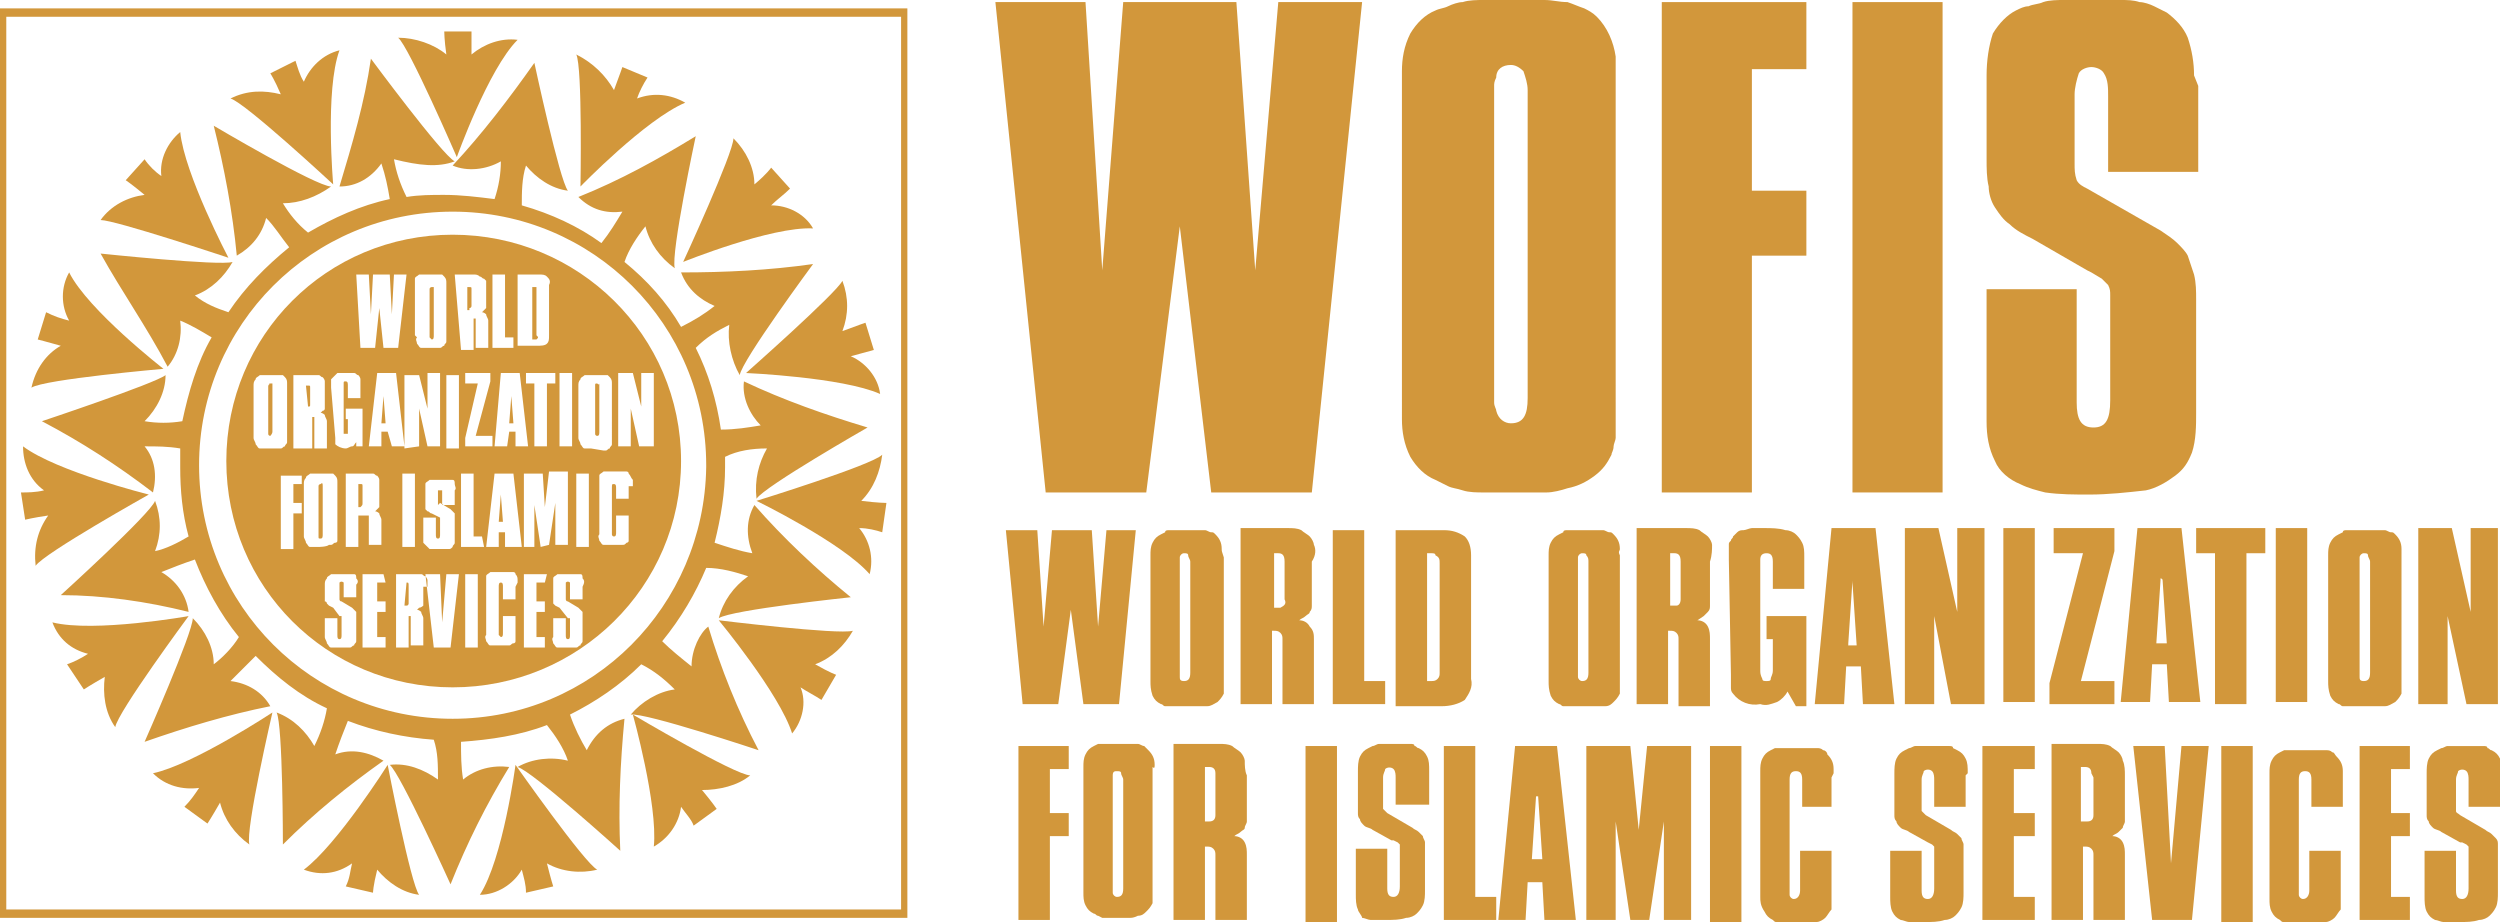 <?xml version="1.0" encoding="utf-8"?>
<!-- Generator: Adobe Illustrator 27.0.0, SVG Export Plug-In . SVG Version: 6.00 Build 0)  -->
<svg version="1.1" id="Layer_1" xmlns="http://www.w3.org/2000/svg" xmlns:xlink="http://www.w3.org/1999/xlink" x="0px" y="0px"
	 width="119.3px" height="44px" viewBox="0 0 119.3 44" style="enable-background:new 0 0 119.3 44;" xml:space="preserve">
<style type="text/css">
	.st0{fill:#D2973B;}
</style>
<path class="st0" d="M10.9,12.3c0,0-2.1-4-2.3-6C8,6.8,7.6,7.6,7.7,8.4C7.4,8.2,7.1,7.9,6.9,7.6L6,8.6c0,0,0.3,0.2,0.9,0.7
	c-0.8,0.1-1.6,0.5-2.1,1.2C5.5,10.5,10.9,12.3,10.9,12.3z"/>
<path class="st0" d="M16.2,2.4c-0.8,0.2-1.4,0.8-1.7,1.5c-0.2-0.3-0.3-0.7-0.4-1l-1.2,0.6c0,0,0.2,0.3,0.5,1
	c-0.8-0.2-1.6-0.2-2.4,0.2c0.7,0.2,4.9,4.1,4.9,4.1S15.5,4.3,16.2,2.4z"/>
<path class="st0" d="M1.5,18.5c0.6-0.4,6.3-0.9,6.3-0.9S4.2,14.8,3.3,13c-0.4,0.7-0.4,1.6,0,2.3c-0.4-0.1-0.7-0.2-1.1-0.4l-0.4,1.3
	c0,0,0.4,0.1,1.1,0.3C2.2,16.9,1.7,17.6,1.5,18.5z"/>
<path class="st0" d="M1.1,21.3c0,0.8,0.3,1.6,1,2.1c-0.4,0.1-0.8,0.1-1.1,0.1l0.2,1.3c0,0,0.4-0.1,1.1-0.2c-0.5,0.7-0.7,1.5-0.6,2.4
	c0.4-0.6,5.4-3.4,5.4-3.4S2.7,22.5,1.1,21.3z"/>
<path class="st0" d="M24.7,1.9c-0.8-0.1-1.6,0.2-2.2,0.7c0-0.4,0-0.8,0-1.1h-1.3c0,0,0,0.4,0.1,1.1c-0.6-0.5-1.5-0.8-2.3-0.8
	c0.5,0.4,2.8,5.7,2.8,5.7S23.3,3.3,24.7,1.9z"/>
<path class="st0" d="M27.7,8.9c0,0,3.1-3.2,5-4c-0.7-0.4-1.5-0.5-2.3-0.2c0.1-0.3,0.3-0.7,0.5-1l-1.2-0.5c0,0-0.1,0.3-0.4,1.1
	c-0.4-0.7-1-1.3-1.8-1.7C27.8,3.2,27.7,8.9,27.7,8.9z"/>
<path class="st0" d="M42,18.8c-0.1-0.8-0.7-1.5-1.4-1.8c0.4-0.1,0.7-0.2,1.1-0.3l-0.4-1.3c0,0-0.3,0.1-1.1,0.4
	c0.3-0.8,0.3-1.6,0-2.4c-0.3,0.6-4.6,4.4-4.6,4.4S40.2,18,42,18.8z"/>
<path class="st0" d="M38.8,10.9c-0.4-0.7-1.2-1.1-2-1.1c0.3-0.3,0.6-0.5,0.9-0.8l-0.9-1c0,0-0.2,0.3-0.8,0.8c0-0.8-0.4-1.6-1-2.2
	c0,0.7-2.4,5.9-2.4,5.9S36.8,10.8,38.8,10.9z"/>
<path class="st0" d="M33,31.8c-0.5-0.4-1-0.8-1.4-1.2c0.9-1.1,1.6-2.3,2.1-3.5c0.7,0,1.4,0.2,2,0.4c-0.7,0.5-1.2,1.2-1.4,2
	c0.6-0.4,6.3-1,6.3-1c-1.6-1.3-3.2-2.8-4.6-4.4c-0.4,0.7-0.4,1.5-0.1,2.3c-0.6-0.1-1.2-0.3-1.8-0.5c0.3-1.2,0.5-2.4,0.5-3.6
	c0-0.2,0-0.3,0-0.5c0.6-0.3,1.3-0.4,2-0.4c-0.4,0.7-0.6,1.5-0.5,2.4c0.4-0.6,5.3-3.4,5.3-3.4c-2-0.6-4-1.3-5.9-2.2
	c-0.1,0.8,0.3,1.6,0.8,2.1c-0.6,0.1-1.2,0.2-1.9,0.2c-0.2-1.4-0.6-2.7-1.2-3.9c0.5-0.5,1-0.8,1.6-1.1c-0.1,0.8,0.1,1.7,0.5,2.4
	c0.1-0.7,3.5-5.3,3.5-5.3c-2.1,0.3-4.2,0.4-6.3,0.4c0.3,0.8,0.9,1.3,1.6,1.6c-0.5,0.4-1,0.7-1.6,1c-0.7-1.2-1.6-2.2-2.7-3.1
	c0.2-0.6,0.6-1.2,1-1.7c0.2,0.8,0.7,1.5,1.4,2c-0.2-0.7,1-6.3,1-6.3c-1.8,1.1-3.6,2.1-5.6,2.9c0.6,0.6,1.3,0.8,2.1,0.7
	c-0.3,0.5-0.6,1-1,1.5c-1.1-0.8-2.4-1.4-3.8-1.8c0-0.6,0-1.3,0.2-1.9c0.5,0.6,1.2,1.1,2,1.2c-0.4-0.5-1.6-6.1-1.6-6.1
	c-1.2,1.7-2.5,3.4-3.9,4.9c0.7,0.3,1.6,0.2,2.3-0.2c0,0.6-0.1,1.2-0.3,1.8c-0.8-0.1-1.6-0.2-2.4-0.2c-0.6,0-1.2,0-1.8,0.1
	c-0.3-0.6-0.5-1.2-0.6-1.8C20,7.9,20.9,8,21.7,7.7c-0.6-0.3-4-4.9-4-4.9c-0.3,2.1-0.9,4.1-1.5,6.1c0.8,0,1.5-0.4,2-1.1
	c0.2,0.6,0.3,1.1,0.4,1.7c-1.4,0.3-2.7,0.9-3.9,1.6c-0.5-0.4-0.9-0.9-1.2-1.4c0.8,0,1.6-0.3,2.3-0.8c-0.7,0-5.6-2.9-5.6-2.9
	c0.5,2,0.9,4.1,1.1,6.2c0.7-0.4,1.2-1,1.4-1.8c0.4,0.4,0.7,0.9,1.1,1.4c-1.1,0.9-2.1,1.9-2.9,3.1c-0.6-0.2-1.1-0.4-1.6-0.8
	c0.8-0.3,1.4-0.9,1.8-1.6c-0.6,0.2-6.3-0.4-6.3-0.4C5.8,13.9,7,15.6,8,17.5c0.5-0.6,0.7-1.4,0.6-2.2c0.5,0.2,1,0.5,1.5,0.8
	c-0.7,1.2-1.1,2.6-1.4,4c-0.6,0.1-1.2,0.1-1.8,0c0.6-0.6,1-1.4,1-2.2C7.4,18.3,2,20.1,2,20.1c1.9,1,3.6,2.1,5.3,3.4
	c0.2-0.8,0.1-1.6-0.4-2.2c0.6,0,1.1,0,1.7,0.1c0,0.3,0,0.6,0,0.9c0,1.1,0.1,2.2,0.4,3.3c-0.5,0.3-1.1,0.6-1.6,0.7
	c0.3-0.8,0.3-1.6,0-2.4c-0.2,0.6-4.5,4.5-4.5,4.5C4.9,28.4,7,28.7,9,29.2c-0.1-0.8-0.6-1.5-1.3-1.9c0.5-0.2,1-0.4,1.6-0.6
	c0.5,1.3,1.2,2.6,2.1,3.7c-0.3,0.5-0.8,1-1.2,1.3c0-0.8-0.4-1.6-1-2.2c0,0.7-2.3,5.9-2.3,5.9c2-0.7,4-1.3,6-1.7
	c-0.4-0.7-1.1-1.1-1.9-1.2c0.4-0.4,0.8-0.8,1.2-1.2c1,1,2.1,1.9,3.4,2.5c-0.1,0.6-0.3,1.2-0.6,1.8c-0.4-0.7-1-1.3-1.8-1.6
	c0.3,0.6,0.3,6.3,0.3,6.3c1.5-1.5,3.1-2.8,4.8-4c-0.7-0.4-1.5-0.6-2.3-0.3c0.2-0.6,0.4-1.1,0.6-1.6c1.3,0.5,2.7,0.8,4.1,0.9
	c0.2,0.6,0.2,1.2,0.2,1.9c-0.7-0.5-1.5-0.8-2.3-0.7c0.5,0.4,2.9,5.7,2.9,5.7c0.8-2,1.7-3.8,2.8-5.6c-0.8-0.1-1.6,0.1-2.2,0.6
	c-0.1-0.6-0.1-1.2-0.1-1.8c1.4-0.1,2.8-0.3,4.1-0.8c0.4,0.5,0.8,1.1,1,1.7c-0.8-0.2-1.7-0.1-2.4,0.3c0.7,0.2,4.9,4,4.9,4
	c-0.1-2.1,0-4.2,0.2-6.3c-0.8,0.2-1.4,0.7-1.8,1.5c-0.3-0.5-0.6-1.1-0.8-1.7c1.2-0.6,2.4-1.4,3.4-2.4c0.6,0.3,1.1,0.7,1.6,1.2
	c-0.8,0.1-1.6,0.6-2.1,1.2c0.7-0.1,6.1,1.7,6.1,1.7c-1-1.9-1.8-3.9-2.4-5.9C33.4,30.2,33,31,33,31.8z M21.6,34.3
	c-6.7,0-12.1-5.4-12.1-12.1s5.4-12.1,12.1-12.1s12.1,5.4,12.1,12.1c0,0,0,0,0,0.1C33.6,28.9,28.3,34.3,21.6,34.3
	C21.6,34.3,21.6,34.3,21.6,34.3z"/>
<path class="st0" d="M34.3,29.6c0,0,2.9,3.5,3.5,5.4c0.5-0.6,0.7-1.5,0.4-2.2c0.3,0.2,0.7,0.4,1,0.6l0.7-1.2c0,0-0.3-0.1-1-0.5
	c0.8-0.3,1.4-0.9,1.8-1.6C40,30.3,34.3,29.6,34.3,29.6z"/>
<path class="st0" d="M42.3,24c0,0-0.4,0-1.2-0.1c0.6-0.6,0.9-1.4,1-2.2c-0.5,0.5-6,2.2-6,2.2s4.1,2,5.4,3.5c0.2-0.8,0-1.6-0.5-2.2
	c0.4,0,0.8,0.1,1.1,0.2L42.3,24z"/>
<path class="st0" d="M30.2,34.1c0,0,1.2,4.3,1,6.3c0.7-0.4,1.2-1.1,1.3-1.9c0.2,0.3,0.5,0.6,0.6,0.9l1.1-0.8c0,0-0.2-0.3-0.7-0.9
	c0.8,0,1.7-0.2,2.3-0.7C35.1,37,30.2,34.1,30.2,34.1z"/>
<path class="st0" d="M2.5,29.7c0.3,0.8,0.9,1.3,1.7,1.5c-0.3,0.2-0.7,0.4-1,0.5L4,32.9c0,0,0.3-0.2,1-0.6c-0.1,0.8,0,1.7,0.5,2.4
	C5.6,34,9,29.4,9,29.4S4.5,30.2,2.5,29.7z"/>
<path class="st0" d="M24.6,36.5c0,0-0.6,4.5-1.7,6.2c0.8,0,1.6-0.5,2-1.2c0.1,0.4,0.2,0.7,0.2,1.1l1.3-0.3c0,0-0.1-0.3-0.3-1.1
	c0.7,0.4,1.6,0.5,2.4,0.3C27.9,41.2,24.6,36.5,24.6,36.5z"/>
<path class="st0" d="M7.3,36.9c0.6,0.6,1.4,0.8,2.2,0.7c-0.2,0.3-0.4,0.6-0.7,0.9l1.1,0.8c0,0,0.2-0.3,0.6-1c0.2,0.8,0.7,1.5,1.4,2
	C11.7,39.6,13,34,13,34S9.2,36.5,7.3,36.9z"/>
<path class="st0" d="M14.5,41.5c0.8,0.3,1.6,0.2,2.3-0.3c-0.1,0.4-0.1,0.7-0.3,1.1l1.3,0.3c0,0,0-0.3,0.2-1.1c0.5,0.6,1.2,1.1,2,1.2
	c-0.4-0.5-1.5-6.2-1.5-6.2S16.1,40.3,14.5,41.5z"/>
<path class="st0" d="M23.9,23.6v-0.1c0,0,0,0,0-0.1l0,0c0,0,0,0,0,0.1C23.9,23.5,23.9,23.5,23.9,23.6L23.9,23.6l-0.1,1.3H24
	L23.9,23.6L23.9,23.6z"/>
<path class="st0" d="M14.7,19.4c0.1,0,0.1,0,0.1-0.1v-0.8c0-0.1,0-0.1-0.1-0.1c0,0,0,0,0,0h-0.1L14.7,19.4
	C14.6,19.4,14.7,19.4,14.7,19.4z"/>
<path class="st0" d="M12.9,18.3C12.8,18.3,12.8,18.4,12.9,18.3c-0.1,0.1-0.1,0.1-0.1,0.1c0,0,0,0,0,0v2.3c0,0,0,0,0,0
	c0,0.1,0.1,0.1,0.1,0.1s0.1-0.1,0.1-0.2v-2.2c0,0,0-0.1,0-0.1C12.9,18.3,12.9,18.3,12.9,18.3z"/>
<path class="st0" d="M20.5,16.1c0,0,0.1,0.1,0.1,0.1c0.1,0,0.1-0.1,0.1-0.2v-2.2c0,0,0-0.1,0-0.1c0,0,0,0-0.1,0c0,0-0.1,0-0.1,0.1
	c0,0,0,0,0,0c0,0,0,0,0,0.1s0,0,0,0.1v2.1C20.5,16,20.5,16,20.5,16.1C20.5,16.1,20.5,16.1,20.5,16.1z"/>
<path class="st0" d="M15.3,23.1c0,0-0.1,0-0.1,0.1c0,0,0,0,0,0.1v2.3c0,0,0,0,0,0c0,0.1,0,0.1,0.1,0.1s0.1-0.1,0.1-0.2v-2.2
	c0,0,0-0.1,0-0.1C15.4,23.1,15.4,23,15.3,23.1z"/>
<path class="st0" d="M18.3,18.9v-0.1c0,0,0,0,0-0.1l0,0c0,0,0,0,0,0.1C18.3,18.8,18.3,18.8,18.3,18.9L18.3,18.9l-0.1,1.3h0.2
	L18.3,18.9L18.3,18.9z"/>
<path class="st0" d="M19.4,27.8L19.4,27.8l-0.1,1.1h0.1c0.1,0,0.1-0.1,0.1-0.1c0,0,0,0,0,0v-0.8C19.5,27.8,19.5,27.8,19.4,27.8z"/>
<path class="st0" d="M25.6,16v-2.2c0,0,0-0.1,0-0.1c0,0,0,0-0.1,0h-0.1v2.5h0.1c0,0,0.1,0,0.1,0C25.7,16.1,25.7,16.1,25.6,16z"/>
<path class="st0" d="M28.5,18.3c-0.1,0-0.1,0-0.1,0.1v0c0,0,0,0.1,0,0.1v2.1c0,0,0,0.1,0,0.1v0c0,0.1,0.1,0.1,0.1,0.1
	c0.1,0,0.1-0.1,0.1-0.2v-2.2c0,0,0-0.1,0-0.1C28.6,18.4,28.5,18.3,28.5,18.3z"/>
<path class="st0" d="M17.3,24v-0.8c0-0.1,0-0.1-0.1-0.1h-0.1v1.1h0.1C17.3,24.1,17.3,24.1,17.3,24z"/>
<path class="st0" d="M24.4,18.9v-0.1c0,0,0,0,0-0.1l0,0c0,0,0,0,0,0.1V18.9C24.4,18.8,24.4,18.8,24.4,18.9L24.4,18.9l-0.1,1.3h0.2
	L24.4,18.9L24.4,18.9z"/>
<path class="st0" d="M21.6,11.2c-6,0-10.8,4.8-10.8,10.8c0,6,4.8,10.8,10.8,10.8S32.5,28,32.5,22c0,0,0,0,0,0
	C32.5,16,27.6,11.2,21.6,11.2z M26.7,17.8h0.6v3.5h-0.6V17.8z M25.1,18.3v-0.5h1.4v0.5h-0.4v3h-0.6v-3H25.1z M25.2,21.3h-0.6v-0.7
	h-0.3l-0.1,0.7h-0.6l0.3-3.5h0.9L25.2,21.3z M24.8,13.1h0.9c0.2,0,0.3,0,0.4,0.1c0.1,0.1,0.2,0.2,0.1,0.4V16c0,0.2,0,0.3-0.1,0.4
	c-0.1,0.1-0.3,0.1-0.5,0.1h-0.9V13.1z M23.5,13.1h0.6v3h0.4v0.5h-1L23.5,13.1z M23.5,20.8v0.5h-1.3v-0.4l0.6-2.6h-0.6v-0.5h1.2v0.4
	l-0.7,2.6H23.5z M21.7,13.1h0.9c0.1,0,0.2,0,0.3,0.1c0.1,0,0.1,0.1,0.2,0.1c0,0,0.1,0.1,0.1,0.1c0,0.1,0,0.2,0,0.3v0.7
	c0,0.1,0,0.1,0,0.2c0,0,0,0.1,0,0.1c0,0-0.1,0.1-0.1,0.1c0,0-0.1,0.1-0.1,0.1c0.1,0,0.2,0.1,0.2,0.1c0,0.1,0.1,0.2,0.1,0.3v1.3h-0.6
	v-1.3c0-0.1,0-0.1,0-0.1c0,0-0.1,0-0.1,0l0,0v1.5h-0.6L21.7,13.1z M19.8,16v-2.4c0-0.1,0-0.2,0-0.3c0-0.1,0.1-0.1,0.2-0.2h0.1h0.1
	h0.6H21h0.1l0.1,0.1c0.1,0.1,0.1,0.2,0.1,0.3v2.7c0,0,0,0,0,0.1c0,0,0,0,0,0c0,0.1-0.1,0.1-0.1,0.2c-0.1,0-0.1,0.1-0.2,0.1h-0.1
	h-0.6h-0.1h-0.1c-0.1,0-0.1-0.1-0.2-0.2c0-0.1-0.1-0.2,0-0.3L19.8,16z M19.3,21.4v-3.5H20l0.4,1.6v-1.7h0.6v3.5h-0.6l-0.4-1.8v1.8
	L19.3,21.4z M19.8,22.6v3.5h-0.6v-3.5H19.8z M17.6,13.1l0.1,1.9l0.1-1.9h0.8l0.1,1.9l0.1-1.9h0.6l-0.4,3.5h-0.7l-0.2-1.9l-0.2,1.9
	h-0.7L17,13.1L17.6,13.1z M15.8,18.5v-0.2c0,0,0-0.1,0-0.1v-0.1l0.1-0.1l0.1-0.1l0.1-0.1h0.2h0.2h0.4c0.1,0,0.1,0.1,0.2,0.1
	c0,0,0.1,0.1,0.1,0.2c0,0.1,0,0.2,0,0.3v0.6h-0.6v-0.6c0-0.1,0-0.2-0.1-0.2s-0.1,0-0.1,0.1l0,0l0,0l0,0v2.2c0,0.1,0,0.1,0,0.2
	c0,0,0.1,0,0.1,0c0,0,0.1,0,0.1,0c0,0,0-0.1,0-0.1l0,0V20h-0.1v-0.5h0.8v1.8H17l0-0.2c-0.1,0.1-0.1,0.2-0.2,0.2
	c-0.1,0-0.2,0.1-0.3,0.1c-0.2,0-0.4-0.1-0.5-0.2c0,0,0-0.1,0-0.1c0-0.1,0-0.2,0-0.2L15.8,18.5z M14,17.9h0.9h0.3
	c0.1,0,0.1,0.1,0.2,0.1c0,0,0.1,0.1,0.1,0.2c0,0.1,0,0.2,0,0.3v0.7c0,0.1,0,0.1,0,0.2c0,0,0,0.1,0,0.1c0,0,0,0.1-0.1,0.1l-0.1,0.1
	c0.1,0,0.2,0.1,0.2,0.1c0,0.1,0.1,0.2,0.1,0.3v1.3h-0.6V20c0,0,0-0.1,0-0.1c0,0-0.1,0-0.1,0l0,0v1.5H14V17.9z M13.1,21.4h-0.4h-0.1
	h-0.1h-0.1c-0.1,0-0.1-0.1-0.2-0.2c0-0.1-0.1-0.2-0.1-0.3v-2.5c0-0.1,0-0.2,0.1-0.3c0-0.1,0.1-0.1,0.2-0.2h0.1h0.1h0.6h0.2h0.1
	l0.1,0.1c0.1,0.1,0.1,0.2,0.1,0.3c0,0,0,0,0,0.1v2.4c0,0.1,0,0.1,0,0.1V21c0,0,0,0,0,0.1s0,0,0,0c0,0.1-0.1,0.1-0.1,0.2
	c-0.1,0-0.1,0.1-0.2,0.1L13.1,21.4z M14.4,23.1H14v0.9h0.4v0.5H14v1.7h-0.6v-3.5h1L14.4,23.1z M15.2,26.1H15h-0.1c0,0-0.1,0-0.1,0
	c-0.1,0-0.1-0.1-0.2-0.2c0-0.1-0.1-0.2-0.1-0.3v-2.5c0-0.1,0-0.2,0.1-0.3c0-0.1,0.1-0.1,0.2-0.2c0,0,0.1,0,0.1,0H15h0.6h0.2
	c0,0,0.1,0,0.1,0l0.1,0.1c0.1,0.1,0.1,0.2,0.1,0.3c0,0,0,0.1,0,0.1v2.5c0,0,0,0.1,0,0.1c0,0,0,0,0,0.1s0,0,0,0
	c0,0.1-0.1,0.1-0.1,0.1c-0.1,0-0.1,0.1-0.2,0.1c0,0-0.1,0-0.1,0C15.6,26.1,15.2,26.1,15.2,26.1z M17,27.9v0.6h-0.6V28
	c0-0.1,0-0.1,0-0.2c0,0-0.1-0.1-0.2,0c0,0,0,0,0,0c0,0.1,0,0.1,0,0.2l0,0v0.5c0,0,0,0.1,0,0.1c0,0,0,0.1,0.1,0.1l0.5,0.3l0.1,0.1
	c0,0,0.1,0.1,0.1,0.1c0,0,0,0.1,0,0.1c0,0.1,0,0.1,0,0.2v0.8c0,0.1,0,0.2,0,0.3c0,0.1-0.1,0.1-0.1,0.2c-0.1,0-0.1,0.1-0.2,0.1h-0.4
	h-0.3l-0.2,0c-0.1,0-0.1-0.1-0.2-0.2c0-0.1-0.1-0.2-0.1-0.3v-0.9h0.6v0.8c0,0.1,0,0.2,0.1,0.2s0.1-0.1,0.1-0.2v-0.8c0,0,0,0,0-0.1
	c0,0,0,0,0,0l-0.1,0l0,0L15.9,29l-0.2-0.1c0,0-0.1-0.1-0.1-0.1c0,0,0-0.1-0.1-0.1c0-0.1,0-0.1,0-0.2v-0.6c0-0.1,0-0.2,0.1-0.3
	c0-0.1,0.1-0.1,0.2-0.2h0.1H16h0.2h0.4h0.1c0,0,0.1,0,0.1,0l0.1,0c0.1,0,0.1,0.1,0.1,0.2C17.1,27.7,17.1,27.8,17,27.9L17,27.9z
	 M17.1,24.6v1.5h-0.6v-3.5h1c0.1,0,0.2,0,0.3,0c0.1,0,0.1,0.1,0.2,0.1c0,0,0.1,0.1,0.1,0.2c0,0.1,0,0.2,0,0.3v0.7c0,0.1,0,0.1,0,0.2
	c0,0,0,0.1,0,0.1l-0.1,0.1l-0.1,0.1c0.1,0,0.2,0.1,0.2,0.1c0,0.1,0.1,0.2,0.1,0.3V26h-0.6v-1.3c0-0.1,0-0.1,0-0.1c0,0-0.1,0-0.1,0
	L17.1,24.6z M18.4,27.8h-0.4v0.9h0.4v0.5h-0.4v1.2h0.4v0.5h-1.1v-3.5h1L18.4,27.8z M18.5,20.6h-0.3l0,0.7h-0.6l0.4-3.5h0.9l0.4,3.5
	h-0.6L18.5,20.6z M20.2,28v0.6c0,0.1,0,0.1,0,0.2c0,0,0,0.1,0,0.1c0,0-0.1,0.1-0.2,0.1l-0.1,0.1c0.1,0,0.2,0.1,0.2,0.1
	c0,0.1,0.1,0.2,0.1,0.3v1.3h-0.6v-1.3c0,0,0-0.1,0-0.1c0,0-0.1,0-0.1,0l0,0v1.5h-0.6v-3.5h0.9c0.1,0,0.2,0,0.3,0
	c0.1,0,0.1,0.1,0.2,0.1c0,0,0.1,0.1,0.1,0.2c0,0.1,0,0.2,0,0.3L20.2,28z M20.2,25.9c0-0.1,0-0.2,0-0.3v-0.9h0.6v0.8
	c0,0.1,0,0.2,0.1,0.2s0.1-0.1,0.1-0.2v-0.6c0,0,0-0.1,0-0.1c0,0,0,0,0-0.1c0,0,0,0,0,0H21l0,0l-0.4-0.2c-0.1,0-0.1-0.1-0.2-0.1
	c0,0-0.1-0.1-0.1-0.1c0,0,0-0.1,0-0.1c0-0.1,0-0.1,0-0.2v-0.6c0-0.1,0-0.2,0-0.3c0-0.1,0.1-0.1,0.2-0.2h0.1h0.1h0.7h0.1l0.1,0
	c0.1,0,0.1,0.1,0.1,0.2c0,0.1,0.1,0.2,0,0.3v0.7h-0.6v-0.5c0-0.1,0-0.1,0-0.2c0,0,0,0-0.1,0s-0.1,0-0.1,0c0,0,0,0.1,0,0.1l0,0v0.5
	c0,0,0,0.1,0,0.1L21,24l0.5,0.3l0.1,0.1c0,0,0.1,0.1,0.1,0.1c0,0,0,0.1,0,0.1c0,0.1,0,0.1,0,0.2v0.8c0,0.1,0,0.2,0,0.3
	c0,0.1-0.1,0.1-0.1,0.2c-0.1,0.1-0.1,0.1-0.2,0.1c-0.1,0-0.3,0-0.4,0h-0.3c-0.1,0-0.1,0-0.2,0C20.4,26.1,20.3,26,20.2,25.9
	L20.2,25.9z M21.5,30.9h-0.8l-0.4-3.5H21l0.1,2.3l0.2-2.3h0.6L21.5,30.9z M21.9,21.4h-0.6v-3.5h0.6V21.4z M22.8,30.9h-0.6v-3.5h0.6
	V30.9z M23.1,26.1H22v-3.5h0.6v3H23L23.1,26.1z M24.6,28v0.6H24V28c0-0.1,0-0.2-0.1-0.2s-0.1,0.1-0.1,0.2v2.3c0,0,0,0,0,0
	c0,0,0.1,0.1,0.1,0.1c0.1,0,0.1-0.1,0.1-0.2v-0.8h0.6v0.8c0,0.1,0,0.1,0,0.1v0.1c0,0,0,0,0,0.1c0,0,0,0,0,0.1c0,0.1-0.1,0.1-0.1,0.1
	c-0.1,0-0.1,0.1-0.2,0.1h-0.1h-0.6h-0.1c0,0-0.1,0-0.1,0c-0.1,0-0.1-0.1-0.2-0.2c0-0.1-0.1-0.2,0-0.3v-2.5c0-0.1,0-0.2,0-0.3
	c0-0.1,0.1-0.1,0.2-0.2h0.1h0.1h0.6h0.2h0.1c0,0,0.1,0,0.1,0.1c0.1,0.1,0.1,0.2,0.1,0.3c0,0,0,0.1,0,0.1L24.6,28z M24.1,26.1l0-0.7
	h-0.3l0,0.7h-0.6l0.4-3.5h0.9l0.4,3.5H24.1z M26,27.8h-0.4v0.9H26v0.5h-0.4v1.2H26v0.5h-1v-3.5h1.1L26,27.8z M25.8,26.1l-0.3-2v2H25
	v-3.5h0.9l0.1,1.6l0.2-1.7h0.9v3.5h-0.6v-2l-0.3,2L25.8,26.1z M27.8,28v0.6h-0.6V28c0-0.1,0-0.1,0-0.2c0,0-0.1-0.1-0.2,0
	c0,0,0,0,0,0c0,0.1,0,0.1,0,0.2l0,0v0.5c0,0,0,0.1,0,0.1c0,0,0,0.1,0.1,0.1l0.5,0.3l0.1,0.1c0,0,0.1,0.1,0.1,0.1c0,0,0,0.1,0,0.1
	c0,0.1,0,0.1,0,0.2v0.8c0,0.1,0,0.2,0,0.3c0,0.1-0.1,0.1-0.1,0.2c-0.1,0-0.1,0.1-0.2,0.1h-0.4h-0.3l-0.2,0c-0.1,0-0.1-0.1-0.2-0.2
	c0-0.1-0.1-0.2,0-0.3v-0.9H27v0.8c0,0.1,0,0.2,0.1,0.2s0.1-0.1,0.1-0.2v-0.6c0,0,0-0.1,0-0.1c0,0,0,0,0-0.1c0,0,0,0,0,0l-0.1,0l0,0
	L26.7,29l-0.2-0.1c0,0-0.1-0.1-0.1-0.1c0,0,0-0.1,0-0.1c0-0.1,0-0.1,0-0.2v-0.6c0-0.1,0-0.2,0-0.3c0-0.1,0.1-0.1,0.2-0.2h0.1h0.1H27
	h0.4h0.1c0,0,0.1,0,0.1,0l0.1,0c0.1,0,0.1,0.1,0.1,0.2C27.9,27.7,27.9,27.8,27.8,28L27.8,28z M28.1,26.1h-0.6v-3.5h0.6V26.1z
	 M28.2,21.4h-0.1H28h-0.1c-0.1,0-0.1-0.1-0.2-0.2c0-0.1-0.1-0.2-0.1-0.3v-2.5c0-0.1,0-0.2,0.1-0.3c0-0.1,0.1-0.1,0.2-0.2H28h0.1h0.6
	h0.2H29l0.1,0.1c0.1,0.1,0.1,0.2,0.1,0.3V21c0,0,0,0.1,0,0.1c0,0,0,0,0,0.1l0,0c0,0.1-0.1,0.1-0.1,0.2c-0.1,0-0.1,0.1-0.2,0.1h-0.1
	L28.2,21.4L28.2,21.4z M30,23.2v0.6h-0.6v-0.5c0-0.1,0-0.2-0.1-0.2s-0.1,0-0.1,0.2v2.1c0,0.1,0,0.1,0,0.1c0,0,0,0,0,0
	c0,0,0,0.1,0.1,0.1c0,0,0,0,0,0c0.1,0,0.1-0.1,0.1-0.2v-0.8H30v1.1c0,0,0,0,0,0.1c0,0,0,0,0,0c0,0.1-0.1,0.1-0.1,0.1
	c-0.1,0.1-0.1,0.1-0.2,0.1c0,0-0.1,0-0.1,0h-0.6h-0.1h-0.1c-0.1,0-0.1-0.1-0.2-0.2c0-0.1-0.1-0.2,0-0.3v-2.5c0-0.1,0-0.2,0-0.3
	c0-0.1,0.1-0.1,0.2-0.2h0.1h0.1h0.6h0.2h0.1c0,0,0.1,0,0.1,0.1c0.1,0.1,0.1,0.2,0.2,0.3V23.2z M30.5,21.3l-0.4-1.8v1.8h-0.6v-3.5
	h0.7l0.4,1.6v-1.6h0.6v3.5L30.5,21.3z"/>
<path class="st0" d="M22.4,14.7c0.1,0,0.1-0.1,0.1-0.1c0,0,0,0,0,0v-0.8c0-0.1,0-0.1-0.1-0.1h-0.1v1.1H22.4z"/>
<path class="st0" d="M93.8,37v1.5h-1.5v-1.3c0-0.1,0-0.3-0.1-0.4c-0.1-0.1-0.3-0.1-0.4,0c0,0,0,0,0,0c0,0.1-0.1,0.2-0.1,0.4v1.2
	c0,0.1,0,0.2,0,0.3c0,0,0.1,0.1,0.2,0.2l1.2,0.7c0.1,0.1,0.2,0.1,0.3,0.2c0.1,0.1,0.1,0.1,0.2,0.2c0,0.1,0.1,0.2,0.1,0.3
	c0,0.1,0,0.3,0,0.4v1.9c0,0.2,0,0.5-0.1,0.7c-0.1,0.2-0.2,0.3-0.3,0.4c-0.1,0.1-0.3,0.2-0.5,0.2c-0.3,0.1-0.6,0.1-1,0.1
	c-0.2,0-0.5,0-0.7,0c-0.1,0-0.3-0.1-0.4-0.1c-0.2-0.1-0.3-0.2-0.4-0.4c-0.1-0.2-0.1-0.5-0.1-0.7v-2.2h1.5v1.9c0,0.3,0.1,0.4,0.3,0.4
	s0.3-0.2,0.3-0.5v-1.5c0-0.1,0-0.2,0-0.3c0-0.1,0-0.1,0-0.2c0,0-0.1-0.1-0.1-0.1L92,40.2H92l-0.9-0.5c-0.1-0.1-0.3-0.1-0.4-0.2
	c-0.1-0.1-0.2-0.2-0.2-0.3c-0.1-0.1-0.1-0.2-0.1-0.3c0-0.2,0-0.3,0-0.5v-1.5c0-0.2,0-0.5,0.1-0.7c0.1-0.2,0.2-0.3,0.4-0.4l0.2-0.1
	c0.1,0,0.2-0.1,0.3-0.1h0.4h1H93c0.1,0,0.2,0,0.2,0.1l0.2,0.1c0.2,0.1,0.3,0.2,0.4,0.4c0.1,0.2,0.1,0.4,0.1,0.7L93.8,37z"/>
<path class="st0" d="M104.9,4.1v4.1h-4.3V4.6c0-0.4,0-0.8-0.2-1.1c-0.1-0.2-0.4-0.3-0.6-0.3c-0.2,0-0.5,0.1-0.6,0.3
	c-0.1,0.3-0.2,0.7-0.2,1v3.3c0,0.3,0,0.5,0.1,0.8c0.1,0.2,0.3,0.3,0.5,0.4l3.5,2c0.3,0.2,0.6,0.4,0.8,0.6c0.2,0.2,0.4,0.4,0.5,0.6
	c0.1,0.3,0.2,0.6,0.3,0.9c0.1,0.4,0.1,0.8,0.1,1.2v5.4c0,0.6,0,1.3-0.2,1.9c-0.2,0.5-0.4,0.8-0.8,1.1c-0.4,0.3-0.9,0.6-1.4,0.7
	c-0.9,0.1-1.8,0.2-2.7,0.2c-0.7,0-1.4,0-2.1-0.1c-0.4-0.1-0.8-0.2-1.2-0.4c-0.5-0.2-1-0.6-1.2-1.1c-0.3-0.6-0.4-1.2-0.4-1.9v-6.3
	h4.3v5.4c0,0.8,0.2,1.2,0.8,1.2s0.8-0.4,0.8-1.3v-4.3c0-0.3,0-0.6,0-0.7c0-0.2,0-0.3-0.1-0.5c-0.1-0.1-0.2-0.2-0.3-0.3l-0.5-0.3
	l-0.2-0.1L97,11.4c-0.4-0.2-0.8-0.4-1.1-0.7c-0.3-0.2-0.5-0.5-0.7-0.8c-0.2-0.3-0.3-0.7-0.3-1c-0.1-0.4-0.1-0.9-0.1-1.3v-4
	c0-0.7,0.1-1.4,0.3-2c0.3-0.5,0.7-0.9,1.1-1.1c0.2-0.1,0.4-0.2,0.6-0.2c0.2-0.1,0.5-0.1,0.7-0.2c0.3-0.1,0.7-0.1,1-0.1h1.4h1.3
	c0.3,0,0.6,0,0.9,0.1c0.2,0,0.5,0.1,0.7,0.2c0.2,0.1,0.4,0.2,0.6,0.3c0.4,0.3,0.8,0.7,1,1.2c0.2,0.6,0.3,1.2,0.3,1.8L104.9,4.1z"/>
<polygon class="st0" points="97.1,36.7 96.1,36.7 96.1,38.8 97.1,38.8 97.1,39.9 96.1,39.9 96.1,42.8 97.1,42.8 97.1,43.9 
	94.6,43.9 94.6,35.6 97.1,35.6 "/>
<path class="st0" d="M101.3,36.3c0-0.1-0.1-0.3-0.2-0.4c-0.1-0.1-0.3-0.2-0.4-0.3c-0.2-0.1-0.4-0.1-0.6-0.1h-2.2v8.4h1.5v-3.5h0.1
	c0.1,0,0.2,0,0.3,0.1c0.1,0.1,0.1,0.2,0.1,0.3v3.1h1.5v-3.1c0-0.2,0-0.4-0.1-0.6c-0.1-0.2-0.3-0.3-0.5-0.3c0.1-0.1,0.2-0.1,0.3-0.2
	c0.1-0.1,0.1-0.1,0.2-0.2c0-0.1,0.1-0.2,0.1-0.3c0-0.1,0-0.2,0-0.4V37C101.4,36.8,101.4,36.5,101.3,36.3z M99.9,37.1v1.8
	c0,0.2-0.1,0.3-0.3,0.3c0,0,0,0-0.1,0h-0.2v-2.6h0.2c0.2,0,0.3,0.1,0.3,0.3L99.9,37.1z"/>
<polygon class="st0" points="104.6,43.9 102.7,43.9 101.8,35.6 103.3,35.6 103.6,41.2 104.1,35.6 105.4,35.6 "/>
<rect x="106" y="35.6" class="st0" width="1.5" height="8.4"/>
<path class="st0" d="M111.8,37.1v1.4h-1.5v-1.3c0-0.3-0.1-0.4-0.3-0.4s-0.3,0.1-0.3,0.4v5.4c0,0,0,0.1,0,0.1c0,0.1,0.1,0.2,0.2,0.2
	c0.2,0,0.3-0.2,0.3-0.4v-1.9h1.5v2.3c0,0.1,0,0.2,0,0.2c0,0.1,0,0.1,0,0.2l0,0.1c-0.1,0.1-0.2,0.3-0.3,0.4c-0.1,0.1-0.3,0.2-0.4,0.2
	c-0.1,0-0.2,0.1-0.4,0.1H110h-0.5c-0.1,0-0.2,0-0.3,0l-0.2-0.1c-0.1,0-0.1,0-0.2-0.1c-0.2-0.1-0.3-0.2-0.4-0.4
	c-0.1-0.2-0.1-0.4-0.1-0.6v-6c0-0.2,0-0.4,0.1-0.6c0.1-0.2,0.2-0.3,0.4-0.4l0.2-0.1l0.3,0c0.1,0,0.2,0,0.3,0h1c0.1,0,0.2,0,0.4,0
	c0.1,0,0.2,0,0.3,0.1c0.1,0,0.1,0.1,0.2,0.2c0.2,0.2,0.3,0.4,0.3,0.7c0,0.1,0,0.1,0,0.2L111.8,37.1z"/>
<polygon class="st0" points="115,36.7 114.1,36.7 114.1,38.8 115,38.8 115,39.9 114.1,39.9 114.1,42.8 115,42.8 115,43.9 
	112.6,43.9 112.6,35.6 115,35.6 "/>
<path class="st0" d="M119.3,37v1.5h-1.5v-1.3c0-0.1,0-0.3-0.1-0.4c-0.1-0.1-0.3-0.1-0.4,0c0,0,0,0,0,0c0,0.1-0.1,0.2-0.1,0.4v1.2
	c0,0.1,0,0.2,0,0.3c0,0.1,0.1,0.1,0.2,0.2l1.2,0.7c0.1,0.1,0.2,0.1,0.3,0.2c0.1,0.1,0.1,0.1,0.2,0.2c0.1,0.1,0.1,0.2,0.1,0.3
	c0,0.1,0,0.3,0,0.4v1.9c0,0.2,0,0.5-0.1,0.7c-0.1,0.2-0.2,0.3-0.3,0.4c-0.1,0.1-0.3,0.2-0.5,0.2c-0.3,0.1-0.6,0.1-1,0.1
	c-0.2,0-0.5,0-0.7,0c-0.1,0-0.3-0.1-0.4-0.1c-0.2-0.1-0.3-0.2-0.4-0.4c-0.1-0.2-0.1-0.5-0.1-0.7v-2.2h1.5v1.9c0,0.3,0.1,0.4,0.3,0.4
	c0.2,0,0.3-0.2,0.3-0.5v-1.5c0-0.1,0-0.2,0-0.3c0-0.1,0-0.1,0-0.2c0,0-0.1-0.1-0.1-0.1l-0.2-0.1h-0.1l-0.9-0.5
	c-0.1-0.1-0.3-0.1-0.4-0.2c-0.1-0.1-0.2-0.2-0.2-0.3c-0.1-0.1-0.1-0.2-0.1-0.3c0-0.2,0-0.3,0-0.5v-1.5c0-0.2,0-0.5,0.1-0.7
	c0.1-0.2,0.2-0.3,0.4-0.4l0.2-0.1c0.1,0,0.2-0.1,0.3-0.1h0.4h1h0.3c0.1,0,0.2,0,0.2,0.1c0.1,0,0.1,0.1,0.2,0.1
	c0.2,0.1,0.3,0.2,0.4,0.4c0.1,0.2,0.1,0.4,0.1,0.7L119.3,37z"/>
<rect x="62.3" y="35.6" class="st0" width="1.5" height="8.4"/>
<rect x="88.4" y="0.1" class="st0" width="4.3" height="23.4"/>
<polygon class="st0" points="51,36.7 50.1,36.7 50.1,38.8 51,38.8 51,39.9 50.1,39.9 50.1,43.9 48.6,43.9 48.6,35.6 51,35.6 "/>
<polygon class="st0" points="86.2,3.3 83.6,3.3 83.6,9.1 86.2,9.1 86.2,12.2 83.6,12.2 83.6,23.5 79.3,23.5 79.3,0.1 86.2,0.1 "/>
<path class="st0" d="M55.1,36.5c0-0.3-0.1-0.5-0.3-0.7c-0.1-0.1-0.1-0.1-0.2-0.2c-0.1,0-0.2-0.1-0.3-0.1c-0.1,0-0.3,0-0.4,0h-1
	c-0.1,0-0.2,0-0.3,0l-0.2,0l-0.2,0.1c-0.2,0.1-0.3,0.2-0.4,0.4c-0.1,0.2-0.1,0.4-0.1,0.6v6c0,0.2,0,0.4,0.1,0.6
	c0.1,0.2,0.2,0.3,0.4,0.4c0.1,0,0.1,0.1,0.2,0.1l0.2,0.1c0.1,0,0.2,0,0.3,0h0.4h0.6c0.1,0,0.2,0,0.4-0.1c0.2,0,0.3-0.1,0.4-0.2
	c0.1-0.1,0.2-0.2,0.3-0.4c0,0,0-0.1,0-0.1c0-0.1,0-0.1,0-0.2c0-0.1,0-0.1,0-0.2s0-0.2,0-0.3v-5.7C55.1,36.7,55.1,36.6,55.1,36.5z
	 M53.6,37.3v5.1c0,0.3-0.1,0.4-0.3,0.4c-0.1,0-0.2-0.1-0.2-0.2c0,0,0-0.1,0-0.1c0-0.1,0-0.2,0-0.3v-4.9c0-0.1,0-0.2,0-0.2
	c0,0,0-0.1,0-0.1c0-0.2,0.1-0.2,0.2-0.2c0.1,0,0.2,0,0.2,0.1c0,0.1,0.1,0.2,0.1,0.3V37.3z"/>
<path class="st0" d="M59.4,36.3c0-0.1-0.1-0.3-0.2-0.4c-0.1-0.1-0.3-0.2-0.4-0.3c-0.2-0.1-0.4-0.1-0.6-0.1h-2.2v8.4h1.5v-3.5h0.1
	c0.1,0,0.2,0,0.3,0.1c0.1,0.1,0.1,0.2,0.1,0.3v0.1v3h1.5v-3.1c0-0.2,0-0.4-0.1-0.6c-0.1-0.2-0.3-0.3-0.5-0.3
	c0.1-0.1,0.2-0.1,0.3-0.2c0.1-0.1,0.2-0.1,0.2-0.2c0-0.1,0.1-0.2,0.1-0.3c0-0.1,0-0.2,0-0.4V37C59.4,36.8,59.4,36.5,59.4,36.3z
	 M58,37.1v1.8c0,0.2-0.1,0.3-0.3,0.3c0,0,0,0,0,0h-0.2v-2.6h0.2c0.2,0,0.3,0.1,0.3,0.3V37.1z"/>
<path class="st0" d="M64.8,43.4c-0.1-0.2-0.1-0.5-0.1-0.7v-2.2h1.5v1.9c0,0.3,0.1,0.4,0.3,0.4s0.3-0.2,0.3-0.5v-1.5
	c0-0.1,0-0.2,0-0.3c0-0.1,0-0.1,0-0.2c0,0-0.1-0.1-0.1-0.1l-0.2-0.1h-0.1l-0.9-0.5c-0.1-0.1-0.3-0.1-0.4-0.2
	c-0.1-0.1-0.2-0.2-0.2-0.3c-0.1-0.1-0.1-0.2-0.1-0.3c0-0.2,0-0.3,0-0.5v-1.5c0-0.2,0-0.5,0.1-0.7c0.1-0.2,0.2-0.3,0.4-0.4l0.2-0.1
	c0.1,0,0.2-0.1,0.3-0.1H66h1h0.3c0.1,0,0.2,0,0.2,0.1c0.1,0,0.1,0.1,0.2,0.1c0.2,0.1,0.3,0.2,0.4,0.4c0.1,0.2,0.1,0.4,0.1,0.7v1.6
	h-1.6v-1.3c0-0.1,0-0.3-0.1-0.4c-0.1-0.1-0.3-0.1-0.4,0c0,0,0,0,0,0c0,0.1-0.1,0.2-0.1,0.4v1.2c0,0.1,0,0.2,0,0.3
	c0,0,0.1,0.1,0.2,0.2l1.2,0.7c0.1,0.1,0.2,0.1,0.3,0.2c0.1,0.1,0.1,0.1,0.2,0.2c0,0.1,0.1,0.2,0.1,0.3c0,0.1,0,0.3,0,0.4v1.9
	c0,0.2,0,0.5-0.1,0.7c-0.1,0.2-0.2,0.3-0.3,0.4c-0.1,0.1-0.3,0.2-0.5,0.2c-0.3,0.1-0.6,0.1-1,0.1c-0.2,0-0.5,0-0.7,0
	c-0.1,0-0.3-0.1-0.4-0.1C65,43.7,64.8,43.5,64.8,43.4z"/>
<polygon class="st0" points="71.4,43.9 68.9,43.9 68.9,35.6 70.4,35.6 70.4,42.8 71.4,42.8 "/>
<path class="st0" d="M74.3,35.6h-2l-0.8,8.3h1.3l0.1-1.8h0.7l0.1,1.8h1.5L74.3,35.6z M73.1,41l0.2-3c0,0,0.1,0,0.1,0l0.2,3H73.1z"/>
<polygon class="st0" points="77.8,43.9 77.1,39.2 77.1,43.9 75.7,43.9 75.7,35.6 77.8,35.6 78.2,39.6 78.6,35.6 80.7,35.6 
	80.7,43.9 79.4,43.9 79.4,39.2 78.7,43.9 "/>
<rect x="81.6" y="35.6" class="st0" width="1.5" height="8.4"/>
<path class="st0" d="M87.4,37.1v1.4H86v-1.3c0-0.3-0.1-0.4-0.3-0.4c-0.2,0-0.3,0.1-0.3,0.4v5.1c0,0.1,0,0.2,0,0.3c0,0,0,0.1,0,0.1
	c0,0.1,0.1,0.2,0.2,0.2c0.2,0,0.3-0.2,0.3-0.4v-1.9h1.5v2c0,0.1,0,0.3,0,0.3s0,0.2,0,0.2c0,0.1,0,0.1,0,0.2c0,0,0,0.1,0,0.1
	c-0.1,0.1-0.2,0.3-0.3,0.4c-0.1,0.1-0.3,0.2-0.4,0.2c-0.1,0-0.2,0.1-0.4,0.1h-0.6h-0.4c-0.1,0-0.2,0-0.3,0l-0.2-0.1
	c-0.1,0-0.1,0-0.2-0.1c-0.2-0.1-0.3-0.2-0.4-0.4C84,43.2,84,43,84,42.8v-6c0-0.2,0-0.4,0.1-0.6c0.1-0.2,0.2-0.3,0.4-0.4l0.2-0.1
	l0.3,0c0.1,0,0.2,0,0.3,0h1c0.1,0,0.2,0,0.4,0c0.1,0,0.2,0,0.3,0.1c0.1,0,0.2,0.1,0.2,0.2c0.2,0.2,0.3,0.4,0.3,0.7
	c0,0.1,0,0.1,0,0.2L87.4,37.1z"/>
<rect x="108.6" y="25.2" class="st0" width="1.5" height="8.3"/>
<polygon class="st0" points="104.8,26.4 104.8,25.2 108.1,25.2 108.1,26.4 107.2,26.4 107.2,33.6 105.7,33.6 105.7,26.4 "/>
<path class="st0" d="M104.1,25.2h-2.1l-0.8,8.3h1.4l0.1-1.8h0.7l0.1,1.8h1.5L104.1,25.2z M102.9,30.7l0.2-3v-0.1c0,0,0.1,0,0.1,0.1
	l0.2,3H102.9z"/>
<polygon class="st0" points="100.9,32.5 100.9,33.6 97.8,33.6 97.8,32.6 99.4,26.4 98,26.4 98,25.2 100.9,25.2 100.9,26.3 
	99.3,32.5 "/>
<polygon class="st0" points="90.9,33.6 90.9,25.2 92.5,25.2 93.4,29.2 93.4,25.2 94.7,25.2 94.7,33.6 93.1,33.6 92.3,29.4 
	92.3,33.6 "/>
<path class="st0" d="M82.5,26.7v-0.4c0-0.1,0-0.2,0-0.3c0-0.1,0-0.1,0.1-0.2c0-0.1,0.1-0.1,0.1-0.2c0.1-0.1,0.1-0.1,0.2-0.2
	c0.1-0.1,0.2-0.1,0.3-0.1c0.1,0,0.3-0.1,0.4-0.1h0.6c0.3,0,0.7,0,1,0.1c0.2,0,0.4,0.1,0.5,0.2c0.1,0.1,0.2,0.2,0.3,0.4
	c0.1,0.2,0.1,0.4,0.1,0.7v1.5h-1.5v-1.3c0-0.3-0.1-0.4-0.3-0.4s-0.3,0.1-0.3,0.3v0.1c0,0,0,0,0,0l0,0V32c0,0.1,0,0.2,0.1,0.4
	c0,0.1,0.1,0.1,0.2,0.1c0.1,0,0.2,0,0.2-0.1c0-0.1,0.1-0.2,0.1-0.4v-1.5h-0.3v-1.1h1.9v4.3h-0.5L85.3,33c-0.1,0.2-0.3,0.4-0.5,0.5
	c-0.3,0.1-0.5,0.2-0.8,0.1c-0.5,0.1-1-0.1-1.3-0.5c-0.1-0.1-0.1-0.2-0.1-0.3c0-0.1,0-0.3,0-0.6L82.5,26.7z"/>
<path class="st0" d="M81.7,26c0-0.1-0.1-0.3-0.2-0.4c-0.1-0.1-0.3-0.2-0.4-0.3c-0.2-0.1-0.4-0.1-0.7-0.1h-2.3v8.4h1.5v-3.5h0.1
	c0.1,0,0.2,0,0.3,0.1c0.1,0.1,0.1,0.2,0.1,0.3v3.2h1.5v-3.2c0-0.2,0-0.4-0.1-0.6c-0.1-0.2-0.3-0.3-0.5-0.3l0.3-0.2
	c0.1-0.1,0.1-0.1,0.2-0.2c0.1-0.1,0.1-0.2,0.1-0.3c0-0.1,0-0.3,0-0.4v-1.7C81.7,26.5,81.7,26.2,81.7,26z M80.2,26.8v1.8
	c0,0.2-0.1,0.3-0.2,0.3c0,0,0,0-0.1,0h-0.2v-2.5h0.2C80.1,26.4,80.2,26.5,80.2,26.8L80.2,26.8z"/>
<path class="st0" d="M77.3,26.2c0-0.3-0.1-0.5-0.3-0.7c-0.1-0.1-0.1-0.1-0.2-0.1c-0.1,0-0.2-0.1-0.3-0.1c-0.1,0-0.3,0-0.4,0h-1h-0.3
	c-0.1,0-0.2,0-0.2,0.1l-0.2,0.1c-0.2,0.1-0.3,0.2-0.4,0.4c-0.1,0.2-0.1,0.4-0.1,0.6v6c0,0.2,0,0.4,0.1,0.7c0.1,0.2,0.2,0.3,0.4,0.4
	c0.1,0,0.1,0.1,0.2,0.1l0.2,0c0.1,0,0.2,0,0.3,0h0.5h0.6c0.1,0,0.2,0,0.4,0c0.2,0,0.3-0.1,0.4-0.2c0.1-0.1,0.2-0.2,0.3-0.4
	c0,0,0-0.1,0-0.1c0-0.1,0-0.1,0-0.2c0-0.1,0-0.1,0-0.2v-6.1C77.2,26.3,77.3,26.3,77.3,26.2z M75.8,27v5.1c0,0.3-0.1,0.4-0.3,0.4
	c-0.1,0-0.2-0.1-0.2-0.2c0,0,0-0.1,0-0.1v-5.5c0,0,0-0.1,0-0.1c0-0.1,0.1-0.2,0.2-0.2c0,0,0,0,0,0c0.1,0,0.2,0,0.2,0.1
	c0.1,0.1,0.1,0.2,0.1,0.3V27z"/>
<path class="st0" d="M77.1,2.7c-0.1-0.7-0.4-1.4-0.9-1.9c-0.2-0.2-0.4-0.3-0.6-0.4c-0.3-0.1-0.5-0.2-0.8-0.3C74.4,0.1,74.1,0,73.7,0
	c-0.4,0-1,0-1.6,0h-1.3c-0.3,0-0.7,0-1,0.1c-0.2,0-0.5,0.1-0.7,0.2c-0.2,0.1-0.4,0.1-0.6,0.2c-0.5,0.2-0.9,0.6-1.2,1.1
	c-0.3,0.6-0.4,1.2-0.4,1.8V20c0,0.6,0.1,1.2,0.4,1.8c0.3,0.5,0.7,0.9,1.2,1.1c0.2,0.1,0.4,0.2,0.6,0.3c0.2,0.1,0.4,0.1,0.7,0.2
	c0.3,0.1,0.7,0.1,1,0.1h1.3c0.7,0,1.3,0,1.7,0c0.3,0,0.7-0.1,1-0.2c0.5-0.1,0.9-0.3,1.3-0.6c0.4-0.3,0.6-0.6,0.8-1
	c0-0.1,0.1-0.2,0.1-0.4c0-0.1,0.1-0.3,0.1-0.4c0-0.2,0-0.4,0-0.6s0-0.6,0-1V3.3C77.1,3.1,77.1,2.9,77.1,2.7z M72.9,4.8v14.2
	c0,0.8-0.2,1.2-0.8,1.2c-0.3,0-0.6-0.2-0.7-0.6c0-0.1-0.1-0.2-0.1-0.4c0-0.1,0-0.4,0-0.8V4.8c0-0.3,0-0.6,0-0.7c0-0.1,0-0.2,0.1-0.4
	c0-0.4,0.3-0.6,0.7-0.6c0,0,0,0,0,0c0.2,0,0.4,0.1,0.6,0.3c0.1,0.3,0.2,0.6,0.2,0.9V4.8z"/>
<path class="st0" d="M89.5,25.2h-2.1l-0.8,8.4H88l0.1-1.8h0.7l0.1,1.8h1.5L89.5,25.2z M88.2,30.7l0.2-3v-0.1c0,0,0-0.1,0-0.2
	s0-0.1,0-0.1c0,0,0-0.1,0-0.1l0,0c0,0,0,0.1,0,0.1s0,0.1,0,0.1v0.3c0,0,0,0,0,0.1l0.2,3H88.2z"/>
<rect x="95.6" y="25.2" class="st0" width="1.5" height="8.3"/>
<path class="st0" d="M114.6,26.2c0-0.3-0.1-0.5-0.3-0.7c-0.1-0.1-0.1-0.1-0.2-0.1c-0.1,0-0.2-0.1-0.3-0.1l-0.4,0h-1H112
	c-0.1,0-0.2,0-0.2,0.1l-0.2,0.1c-0.2,0.1-0.3,0.2-0.4,0.4c-0.1,0.2-0.1,0.4-0.1,0.6v6c0,0.2,0,0.4,0.1,0.7c0.1,0.2,0.2,0.3,0.4,0.4
	c0.1,0,0.1,0.1,0.2,0.1l0.2,0c0.1,0,0.2,0,0.3,0h0.5h0.6h0.4c0.2,0,0.3-0.1,0.5-0.2c0.1-0.1,0.2-0.2,0.3-0.4c0,0,0-0.1,0-0.1
	c0-0.1,0-0.1,0-0.2c0-0.1,0-0.1,0-0.2s0-0.2,0-0.3v-5.7C114.6,26.3,114.6,26.3,114.6,26.2z M113.1,27v5.1c0,0.3-0.1,0.4-0.3,0.4
	s-0.2-0.1-0.2-0.2c0,0,0-0.1,0-0.1c0,0,0-0.2,0-0.3V27c0-0.1,0-0.2,0-0.3c0,0,0-0.1,0-0.1c0-0.1,0.1-0.2,0.2-0.2
	c0.1,0,0.2,0,0.2,0.1c0,0.1,0.1,0.2,0.1,0.3V27z"/>
<polygon class="st0" points="117.7,33.6 116.8,29.4 116.8,33.6 115.4,33.6 115.4,25.2 117,25.2 117.9,29.2 117.9,25.2 119.2,25.2 
	119.2,33.6 "/>
<path class="st0" d="M69.9,25.6c-0.3-0.2-0.6-0.3-1-0.3h-2.3v8.4h2.2c0.4,0,0.8-0.1,1.1-0.3c0.2-0.3,0.4-0.6,0.3-1v-5.9
	C70.2,26.1,70.1,25.8,69.9,25.6z M68.7,26.9v5.2c0,0.1,0,0.2-0.1,0.3c-0.1,0.1-0.2,0.1-0.3,0.1h-0.2v-6.1h0.2c0.1,0,0.2,0,0.2,0.1
	C68.7,26.6,68.7,26.7,68.7,26.9L68.7,26.9z"/>
<polygon class="st0" points="63.6,25.3 65.1,25.3 65.1,32.5 66.1,32.5 66.1,33.6 63.6,33.6 "/>
<path class="st0" d="M58.3,26.2c0-0.3-0.1-0.5-0.3-0.7c-0.1-0.1-0.1-0.1-0.2-0.1c-0.1,0-0.2-0.1-0.3-0.1l-0.4,0h-1h-0.3
	c-0.1,0-0.2,0-0.2,0.1l-0.2,0.1c-0.2,0.1-0.3,0.2-0.4,0.4c-0.1,0.2-0.1,0.4-0.1,0.6v6c0,0.2,0,0.4,0.1,0.7c0.1,0.2,0.2,0.3,0.4,0.4
	c0.1,0,0.1,0.1,0.2,0.1l0.2,0c0.1,0,0.2,0,0.3,0h0.5h0.6h0.4c0.2,0,0.3-0.1,0.5-0.2c0.1-0.1,0.2-0.2,0.3-0.4c0,0,0-0.1,0-0.1
	c0-0.1,0-0.1,0-0.2c0-0.1,0-0.2,0-0.2c0-0.1,0-0.2,0-0.3v-5.7C58.3,26.3,58.3,26.3,58.3,26.2z M56.8,27v5.1c0,0.3-0.1,0.4-0.3,0.4
	s-0.2-0.1-0.2-0.2s0-0.1,0-0.1s0-0.2,0-0.3V27c0-0.1,0-0.2,0-0.3s0-0.1,0-0.1c0-0.1,0.1-0.2,0.2-0.2c0.1,0,0.2,0,0.2,0.1
	c0,0.1,0.1,0.2,0.1,0.3V27z"/>
<polygon class="st0" points="49.5,25.3 49.8,29.9 50.2,25.3 52.1,25.3 52.4,29.9 52.8,25.3 54.2,25.3 53.4,33.6 51.7,33.6 
	51.1,29.1 50.5,33.6 48.8,33.6 48,25.3 "/>
<polygon class="st0" points="51.8,0.1 52.6,12.9 53.6,0.1 59,0.1 59.9,12.9 61,0.1 65,0.1 62.6,23.5 57.8,23.5 56.3,10.8 54.7,23.5 
	49.9,23.5 47.5,0.1 "/>
<path class="st0" d="M62.7,26c0-0.1-0.1-0.3-0.2-0.4c-0.1-0.1-0.3-0.2-0.4-0.3c-0.2-0.1-0.4-0.1-0.7-0.1h-2.2v8.4h1.5v-3.5h0.1
	c0.1,0,0.2,0,0.3,0.1c0.1,0.1,0.1,0.2,0.1,0.3v0.1v3h1.5v-3.1c0-0.2,0-0.4-0.2-0.6c-0.1-0.2-0.3-0.3-0.5-0.3
	c0.1-0.1,0.2-0.1,0.3-0.2c0.1-0.1,0.2-0.1,0.2-0.2c0.1-0.1,0.1-0.2,0.1-0.3c0-0.1,0-0.3,0-0.4v-1.7C62.8,26.5,62.8,26.2,62.7,26z
	 M61.3,26.8v1.8c0.1,0.2,0,0.3-0.2,0.4c0,0-0.1,0-0.1,0h-0.2v-2.6H61C61.2,26.4,61.3,26.5,61.3,26.8L61.3,26.8z"/>
<path class="st0" d="M43.3,43.8H0V0.4h43.3V43.8z M0.3,43.4H43V0.8H0.3L0.3,43.4z"/>
</svg>
